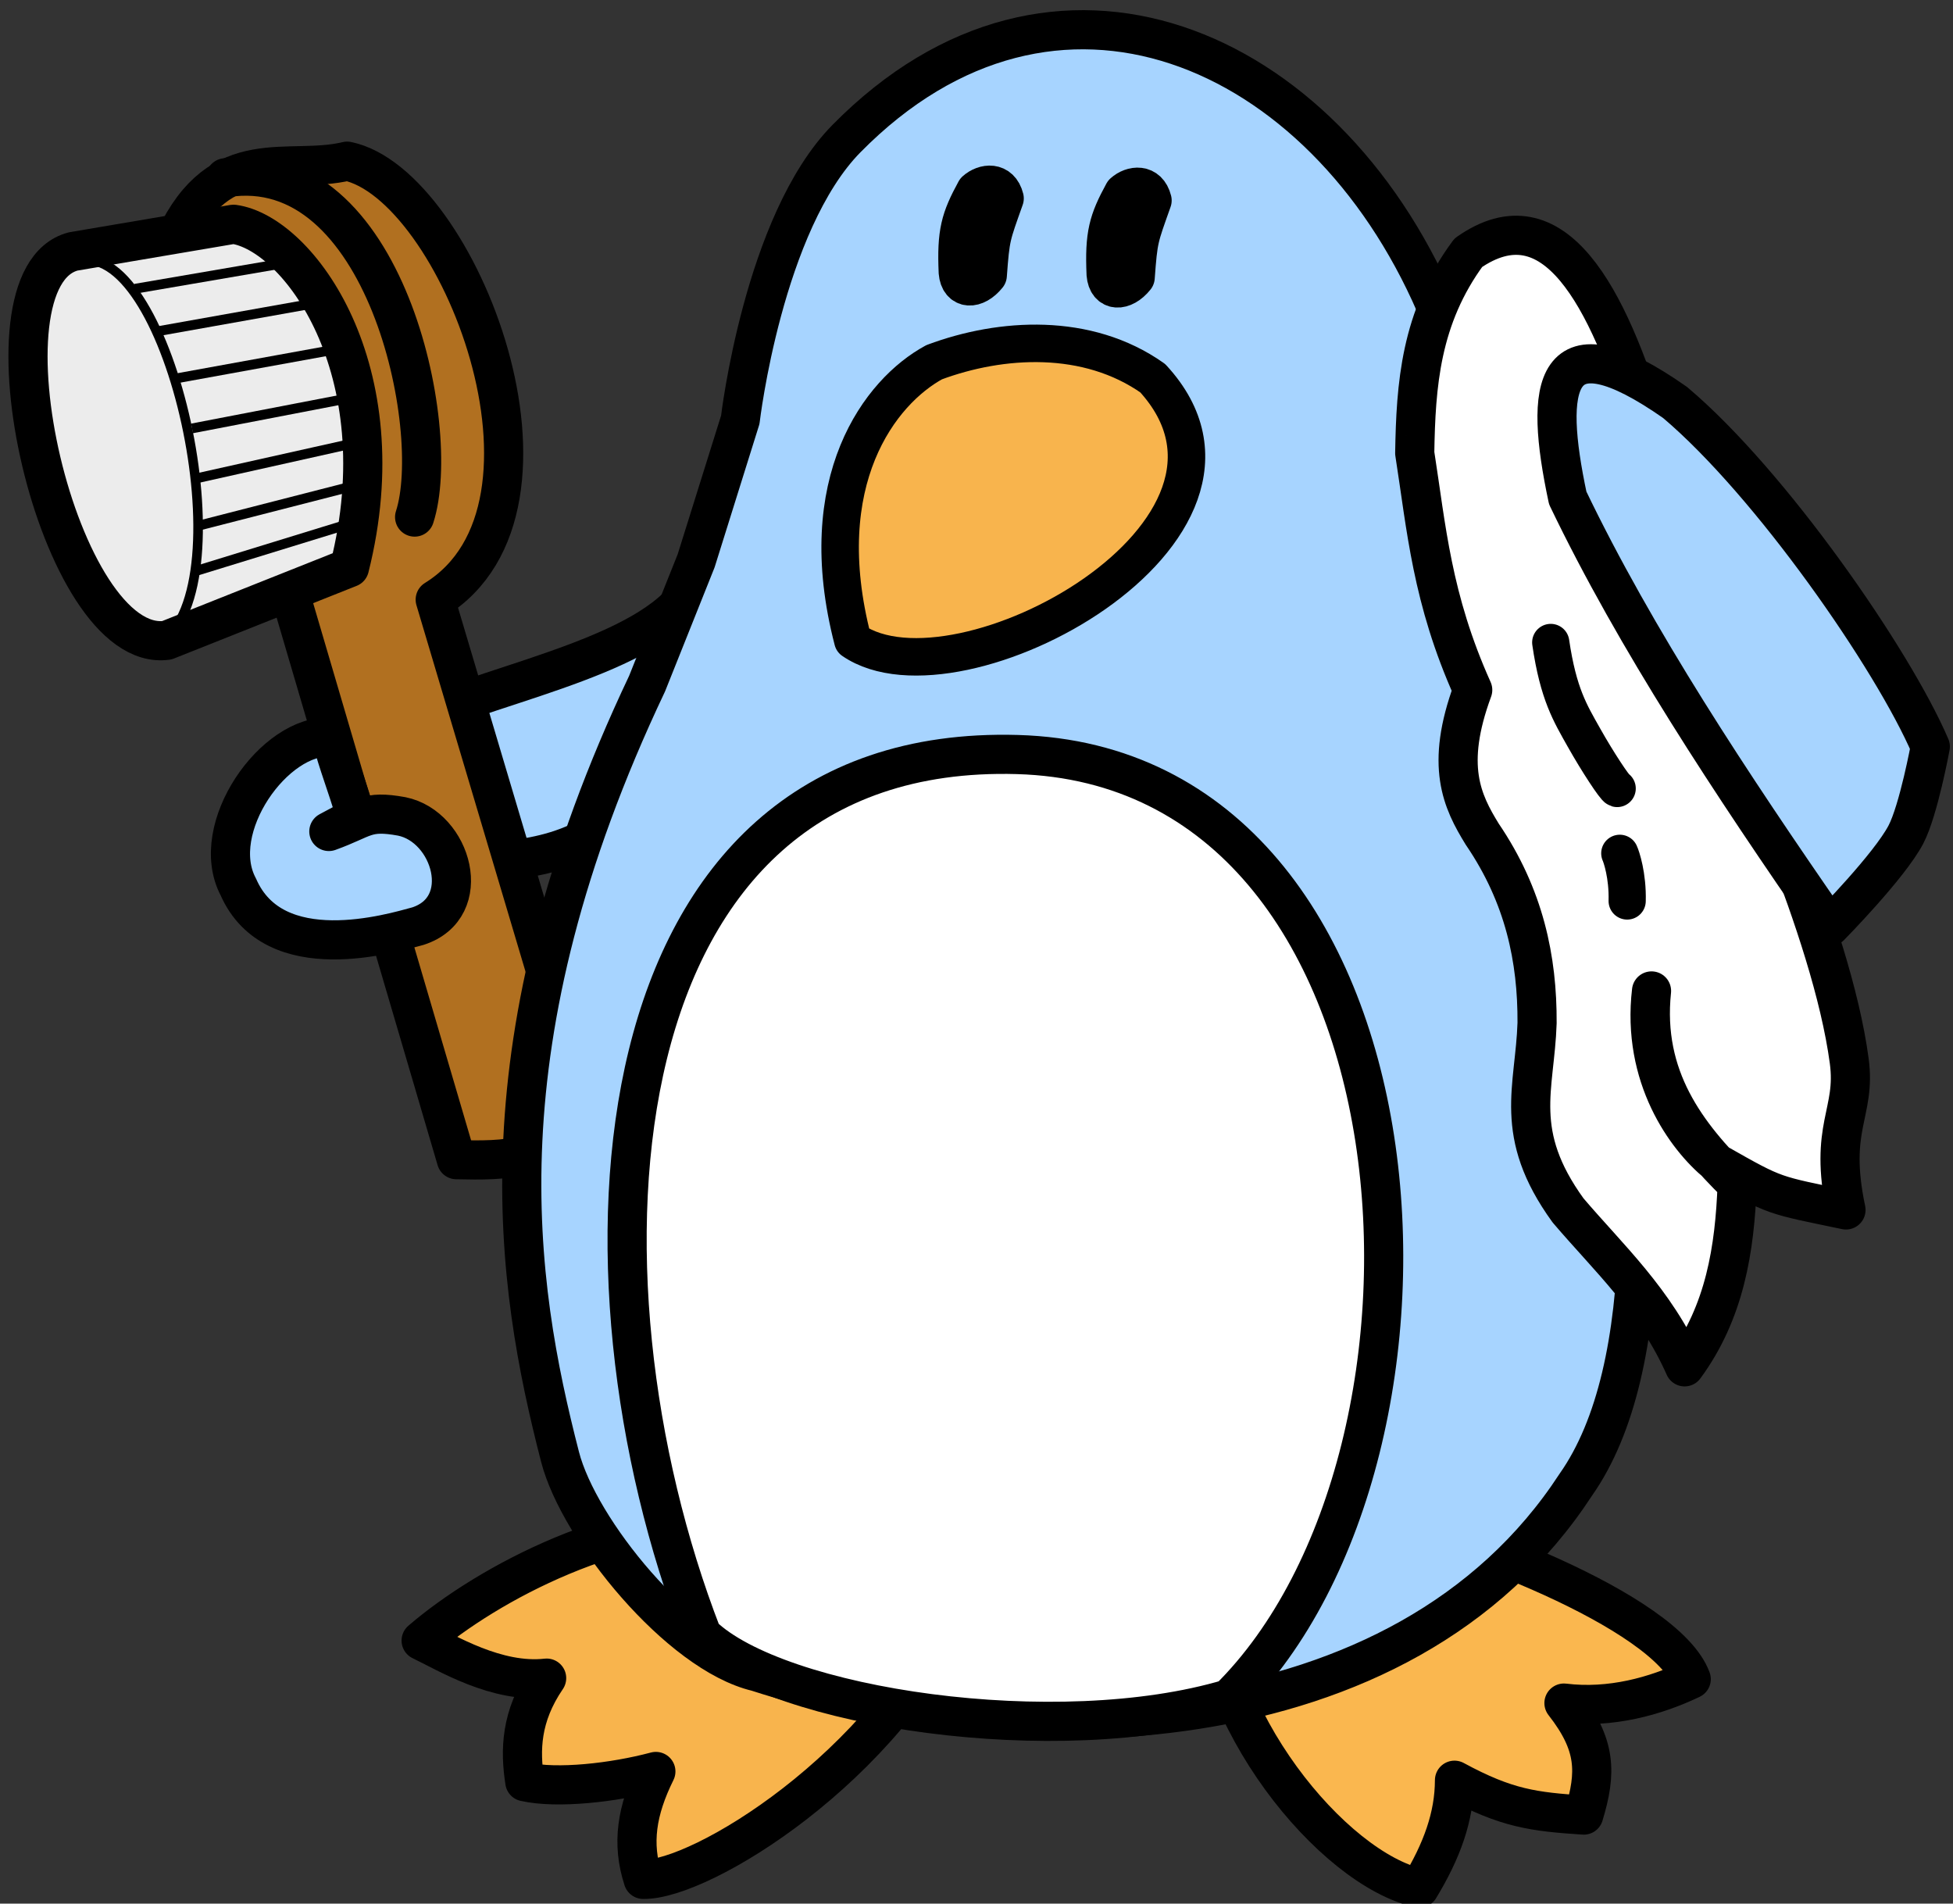 <?xml version="1.0" encoding="UTF-8" standalone="no"?>
<svg
   xmlns:dc="http://purl.org/dc/elements/1.1/"
   xmlns:cc="https://creativecommons.org/ns#"
   xmlns:rdf="http://www.w3.org/1999/02/22-rdf-syntax-ns#"
   xmlns:svg="http://www.w3.org/2000/svg"
   xmlns="http://www.w3.org/2000/svg"
   xmlns:sodipodi="http://sodipodi.sourceforge.net/DTD/sodipodi-0.dtd"
   xmlns:inkscape="http://www.inkscape.org/namespaces/inkscape"
   width="630"
   height="614"
   id="svg2"
   sodipodi:version="0.32"
   sodipodi:docname="attachment-0001.svg"
   version="1.1">
  <rect width="100%" height="100%" fill="#333333" stroke="none"/>
  <defs
     id="defs4">
    <linearGradient
       id="linearGradient3228">
      <stop
         style="stop-color:#7f7f7f;stop-opacity:1;"
         offset="0"
         id="stop3230" />
      <stop
         style="stop-color:#ffffff;stop-opacity:1;"
         offset="1"
         id="stop3232" />
    </linearGradient>
    <inkscape:perspective
       sodipodi:type="inkscape:persp3d"
       inkscape:vp_x="0 : 526.18109 : 1"
       inkscape:vp_y="0 : 1000 : 0"
       inkscape:vp_z="744.09448 : 526.18109 : 1"
       inkscape:persp3d-origin="372.04724 : 350.78739 : 1"
       id="perspective10" />
    <inkscape:perspective
       id="perspective2390"
       inkscape:persp3d-origin="372.04724 : 350.78739 : 1"
       inkscape:vp_z="744.09448 : 526.18109 : 1"
       inkscape:vp_y="0 : 1000 : 0"
       inkscape:vp_x="0 : 526.18109 : 1"
       sodipodi:type="inkscape:persp3d" />
  </defs>
  <sodipodi:namedview
     id="base"
     pagecolor="#ffffff"
     bordercolor="#666666"
     borderopacity="1.0"
     inkscape:pageopacity="0.0"
     inkscape:pageshadow="2"
     inkscape:zoom="0.69242293"
     inkscape:cx="35.029144"
     inkscape:cy="509.0163"
     inkscape:document-units="px"
     inkscape:current-layer="layer1"
     showgrid="false"
     showguides="true"
     inkscape:guide-bbox="true"
     inkscape:window-width="1920"
     inkscape:window-height="996"
     inkscape:window-x="0"
     inkscape:window-y="31"
     inkscape:window-maximized="1" />
  <g
     inkscape:label="Capa 1"
     inkscape:groupmode="layer"
     id="layer1"
     transform="translate(0,-438.362)">
    <path
       style="fill:#a7d4ff;fill-opacity:1;fill-rule:evenodd;stroke:#000000;stroke-width:12.627;stroke-linecap:butt;stroke-linejoin:round;stroke-miterlimit:4;stroke-opacity:1;stroke-dasharray:none"
       d="m 285.413,629.29 0.128,-49.512 c -8.967,13.823 -57.004,44.11 -67.163,54.373 -20.165,19.538 -70.66,27.155 -96.265,41.796 8.969,24.644 37.047,3.64 31.838,40.898 12.627,-1.52 37.178,-0.969 54.539,-25.005 l 76.922,-62.55 z"
       id="path3186"
       sodipodi:nodetypes="ccccccc"
       inkscape:connector-curvature="0" />
    <path
       style="fill:#b17020;fill-opacity:1;fill-rule:evenodd;stroke:#000000;stroke-width:12.627;stroke-linecap:butt;stroke-linejoin:round;stroke-miterlimit:4;stroke-opacity:1;stroke-dasharray:none"
       d="m 185.127,797.382 c -6.739,15.448 -22.245,15.372 -37.903,15.03 L 91.901,624.266 c 14.503,-40.458 4.146,-98.4 -35.499,-108.791 14.794,-31.468 36.449,-20.515 55.586,-25.127 35.73,7.355 76.764,111.533 28.401,141.418 l 43.535,146.243 1.203,19.373 z"
       id="path3188"
       sodipodi:nodetypes="cccccccc"
       inkscape:connector-curvature="0" />
    <path
       style="fill:#fab74f;fill-opacity:1;fill-rule:evenodd;stroke:#000000;stroke-width:12.627;stroke-linecap:butt;stroke-linejoin:round;stroke-miterlimit:4;stroke-opacity:1;stroke-dasharray:none"
       d="m 390.117,947.923 c -0.807,44.089 39.88,93.401 67.723,99.438 7.269,-11.974 11.327,-23.049 11.35,-34.797 16.851,9.152 25.622,10.17 41.692,11.243 4.164,-13.72 4.132,-22.66 -6.381,-36.128 14.98,1.846 29.566,-2.226 41.057,-7.719 -8.089,-22.058 -76.86,-48.018 -104.1,-52.763 -37.553,23.904 -88.563,-29.094 -51.342,20.725 z"
       id="path2402"
       sodipodi:nodetypes="cccccccc"
       inkscape:connector-curvature="0" />
    <path
       style="fill:#f8b44d;fill-opacity:1;fill-rule:evenodd;stroke:#000000;stroke-width:12.627;stroke-linecap:butt;stroke-linejoin:round;stroke-miterlimit:4;stroke-opacity:1;stroke-dasharray:none"
       d="m 239.705,929.06 c -38.908,-3.095 -82.326,19.94 -103.856,38.46 8.16,3.895 24.38,13.928 40.49,12.11 -8.412,12.34 -8.616,23.244 -7.045,33.423 10.375,2.344 28.57,0.344 42.277,-3.318 -6.223,12.579 -7.859,23.29 -4.087,34.81 18.597,0.359 78.198,-35.996 101.745,-88.976 -50.852,-13.951 -42.41,9.692 -69.524,-26.509 z"
       id="path2400"
       sodipodi:nodetypes="cccccccc"
       inkscape:connector-curvature="0" />
    <path
       style="fill:#a7d4ff;fill-opacity:1;fill-rule:evenodd;stroke:#000000;stroke-width:12.627;stroke-linecap:butt;stroke-linejoin:round;stroke-miterlimit:4;stroke-opacity:1;stroke-dasharray:none"
       d="m 238.803,573.739 c 0,0 7.405,-63.426 34.258,-90.681 67.03,-68.036 153.656,-30.165 189.959,53.572 33.687,77.703 98.23,305.373 45.31,380.601 -56.143,86.107 -181.587,87.084 -264.147,60.374 -25.078,-5.956 -57.47,-45.786 -63.53,-69.359 -14.402,-55.9 -26.97,-133.288 28.078,-249.373 l 15.83,-39.624 14.243,-45.509 z"
       id="path2396"
       sodipodi:nodetypes="csscccccc"
       inkscape:connector-curvature="0" />
    <path
       style="fill:#ffffff;fill-opacity:1;fill-rule:evenodd;stroke:#000000;stroke-width:12.627;stroke-linecap:butt;stroke-linejoin:round;stroke-miterlimit:4;stroke-opacity:1;stroke-dasharray:none"
       d="m 226.48,965.765 c -45.245,-116.773 -35.317,-287.963 101.734,-284.033 135.788,3.894 148.806,224.948 68.224,304.549 -55.333,16.462 -145.562,3.102 -169.958,-20.517 z"
       id="path2398"
       sodipodi:nodetypes="czcc"
       inkscape:connector-curvature="0" />
    <path
       style="fill:#ffffff;fill-opacity:1;fill-rule:evenodd;stroke:#000000;stroke-width:12.627;stroke-linecap:butt;stroke-linejoin:round;stroke-miterlimit:4;stroke-opacity:1;stroke-dasharray:none"
       d="m 456.362,584.513 c 3.776,24.05 5.456,46.895 18.709,76.396 -9.025,24.448 -3.453,35.91 3.076,46.52 13.647,20.046 17.786,40.399 17.684,60.89 -0.676,21.09 -8.047,35.518 9.987,60.44 12.987,15.274 28.094,29 37.601,50.467 12.993,-17.703 16.185,-37.968 16.954,-58.867 -16.251,-15.97 -30.552,-34.44 -27.623,-62.375 -3.265,27.765 11.155,47.372 21.245,55.655 19.276,10.945 17.803,10.017 41.484,14.982 -5.695,-27.008 3.313,-31.087 1.048,-48.034 -2.892,-21.641 -11.807,-47.693 -20.127,-69.353 l -14.211,-23.894 c -19.141,-34.408 -33.295,-206.08 -88.536,-167.469 -15.485,20.979 -16.929,42.778 -17.291,64.64 z"
       id="path2406"
       sodipodi:nodetypes="ccccccccccscccc"
       inkscape:connector-curvature="0" />
    <path
       style="fill:#a7d4ff;fill-opacity:1;fill-rule:evenodd;stroke:#000000;stroke-width:12.627;stroke-linecap:butt;stroke-linejoin:round;stroke-miterlimit:4;stroke-opacity:1;stroke-dasharray:none"
       d="m 505.72,598.98 c 21.947,45.692 52.524,91.887 84.613,138.171 0,0 19.165,-19.425 24.499,-29.659 4.073,-7.815 7.849,-28.309 7.849,-28.309 -12.092,-28.148 -51.466,-84.949 -82.338,-111.006 -39.626,-27.738 -42.364,-5.557 -34.624,30.803 z"
       id="path2404"
       sodipodi:nodetypes="ccsscc"
       inkscape:connector-curvature="0" />
    <path
       style="fill:#f8b44d;fill-opacity:1;fill-rule:evenodd;stroke:#000000;stroke-width:12.091;stroke-linecap:butt;stroke-linejoin:round;stroke-miterlimit:4;stroke-opacity:1;stroke-dasharray:none"
       d="m 301.348,555.191 c -17.403,9.449 -39.629,38.205 -26.234,89.746 33.993,23.369 141.932,-35.447 96.737,-84.586 -21.084,-14.879 -48.832,-13.241 -70.503,-5.16 z"
       id="path2408"
       sodipodi:nodetypes="cccc"
       inkscape:connector-curvature="0" />
    <path
       style="fill:#000001;fill-opacity:1;fill-rule:evenodd;stroke:#000000;stroke-width:12.627;stroke-linecap:butt;stroke-linejoin:round;stroke-miterlimit:4;stroke-opacity:1;stroke-dasharray:none"
       d="m 314.754,499.915 c -4.949,9.069 -6.204,13.426 -5.648,26.262 0.468,5.696 5.584,5.738 9.382,0.992 0.935,-12.667 1.111,-12.545 5.455,-24.812 -1.416,-5.6 -6.46,-4.886 -9.189,-2.442 z"
       id="path2412"
       sodipodi:nodetypes="ccccc"
       inkscape:connector-curvature="0" />
    <path
       style="fill:#a7d4ff;fill-opacity:1;fill-rule:evenodd;stroke:#000000;stroke-width:12.627;stroke-linecap:butt;stroke-linejoin:round;stroke-miterlimit:4;stroke-opacity:1;stroke-dasharray:none"
       d="m 76.876,724.429 c 11.541,26.397 49.527,14.927 57.928,12.653 18.481,-5.981 10.986,-32.108 -5.213,-35.394 -11.729,-2.119 -11.821,0.656 -23.512,4.862 l 8.832,-4.714 c -3.541,-11.8 -5.304,-15.511 -8.112,-25.726 -18.217,-1.24 -39.947,29.492 -29.923,48.319 z"
       id="path3190"
       sodipodi:nodetypes="ccccccc"
       inkscape:connector-curvature="0" />
    <path
       style="fill:#000001;fill-opacity:1;fill-rule:evenodd;stroke:#000000;stroke-width:12.627;stroke-linecap:butt;stroke-linejoin:round;stroke-miterlimit:4;stroke-opacity:1;stroke-dasharray:none"
       d="m 362.459,500.569 c -4.949,9.069 -6.204,13.426 -5.648,26.262 0.468,5.696 5.584,5.738 9.382,0.992 0.935,-12.667 1.111,-12.545 5.455,-24.812 -1.416,-5.6 -6.46,-4.886 -9.189,-2.442 z"
       id="path3192"
       sodipodi:nodetypes="ccccc"
       inkscape:connector-curvature="0" />
    <path
       style="fill:none;stroke:#000000;stroke-width:12.627;stroke-linecap:round;stroke-linejoin:round;stroke-miterlimit:4;stroke-opacity:1;stroke-dasharray:none"
       d="m 72.711,495.706 c 51.392,-8.201 70.291,80.923 61.033,109.434"
       id="path3198"
       sodipodi:nodetypes="cc"
       inkscape:connector-curvature="0" />
    <g
       id="g2406"
       transform="matrix(1,0.026,-0.026,1,-19.302,193.75)">
      <path
         sodipodi:nodetypes="ccccc"
         id="path3200"
         d="M 102.789,314.272 51.347,324.38 c -32.626,9.491 -1.249,130.226 33.433,124.553 l 58.266,-24.95 c 14.409,-64.258 -19.309,-107.416 -40.256,-109.71 z"
         style="fill:#ececec;fill-opacity:1;fill-rule:evenodd;stroke:#000000;stroke-width:12.627;stroke-linecap:butt;stroke-linejoin:round;stroke-miterlimit:4;stroke-opacity:1;stroke-dasharray:none"
         inkscape:connector-curvature="0" />
      <path
         sodipodi:nodetypes="ccc"
         id="path3202"
         d="m 53.694,327.337 c 28.462,-6.729 56.553,102.787 28.981,122.749 l 11.445,-4.669"
         style="fill:none;stroke:#000000;stroke-width:3.086px;stroke-linecap:butt;stroke-linejoin:miter;stroke-opacity:1"
         inkscape:connector-curvature="0" />
      <path
         sodipodi:nodetypes="cc"
         id="path3206"
         d="M 71.623,335.879 123.787,325.531"
         style="fill:none;stroke:#000000;stroke-width:3.157px;stroke-linecap:butt;stroke-linejoin:miter;stroke-opacity:1"
         inkscape:connector-curvature="0" />
      <path
         sodipodi:nodetypes="cc"
         id="path3208"
         d="M 79.8,349.283 130.463,338.887"
         style="fill:none;stroke:#000000;stroke-width:3.157px;stroke-linecap:butt;stroke-linejoin:miter;stroke-opacity:1"
         inkscape:connector-curvature="0" />
      <path
         sodipodi:nodetypes="cc"
         id="path3210"
         d="M 85.264,364.515 135.218,354.088"
         style="fill:none;stroke:#000000;stroke-width:3.157px;stroke-linecap:butt;stroke-linejoin:miter;stroke-opacity:1"
         inkscape:connector-curvature="0" />
      <path
         sodipodi:nodetypes="cc"
         id="path3212"
         d="M 91.139,380.425 140.325,369.615"
         style="fill:none;stroke:#000000;stroke-width:3.157px;stroke-linecap:butt;stroke-linejoin:miter;stroke-opacity:1"
         inkscape:connector-curvature="0" />
      <path
         sodipodi:nodetypes="cc"
         id="path3214"
         d="M 92.825,396.524 144.286,383.62"
         style="fill:none;stroke:#000000;stroke-width:3.157px;stroke-linecap:butt;stroke-linejoin:miter;stroke-opacity:1"
         inkscape:connector-curvature="0" />
      <path
         sodipodi:nodetypes="cc"
         id="path3216"
         d="M 94.128,411.698 145.12,397.199"
         style="fill:none;stroke:#000000;stroke-width:3.157px;stroke-linecap:butt;stroke-linejoin:miter;stroke-opacity:1"
         inkscape:connector-curvature="0" />
      <path
         sodipodi:nodetypes="cc"
         id="path3220"
         d="M 92.948,426.559 144.342,409.27"
         style="fill:none;stroke:#000000;stroke-width:3.157px;stroke-linecap:butt;stroke-linejoin:miter;stroke-opacity:1"
         inkscape:connector-curvature="0" />
    </g>
    <path
       style="fill:none;stroke:#000000;stroke-width:12;stroke-linecap:round;stroke-linejoin:round;stroke-miterlimit:4;stroke-opacity:1;stroke-dasharray:none"
       d="m 500.237,645.584 c 2.445,16.682 6.293,22.828 10.727,30.711 4.434,7.883 9.927,16.175 10.706,16.392"
       id="path3189"
       sodipodi:nodetypes="czc"
       inkscape:connector-curvature="0" />
    <path
       style="fill:none;stroke:#000000;stroke-width:12;stroke-linecap:round;stroke-linejoin:round;stroke-miterlimit:4;stroke-opacity:1;stroke-dasharray:none"
       d="m 522.513,713.593 c 0.498,1.064 2.596,7.162 2.38,15.377"
       id="path3191"
       inkscape:connector-curvature="0" />
  </g>
</svg>
